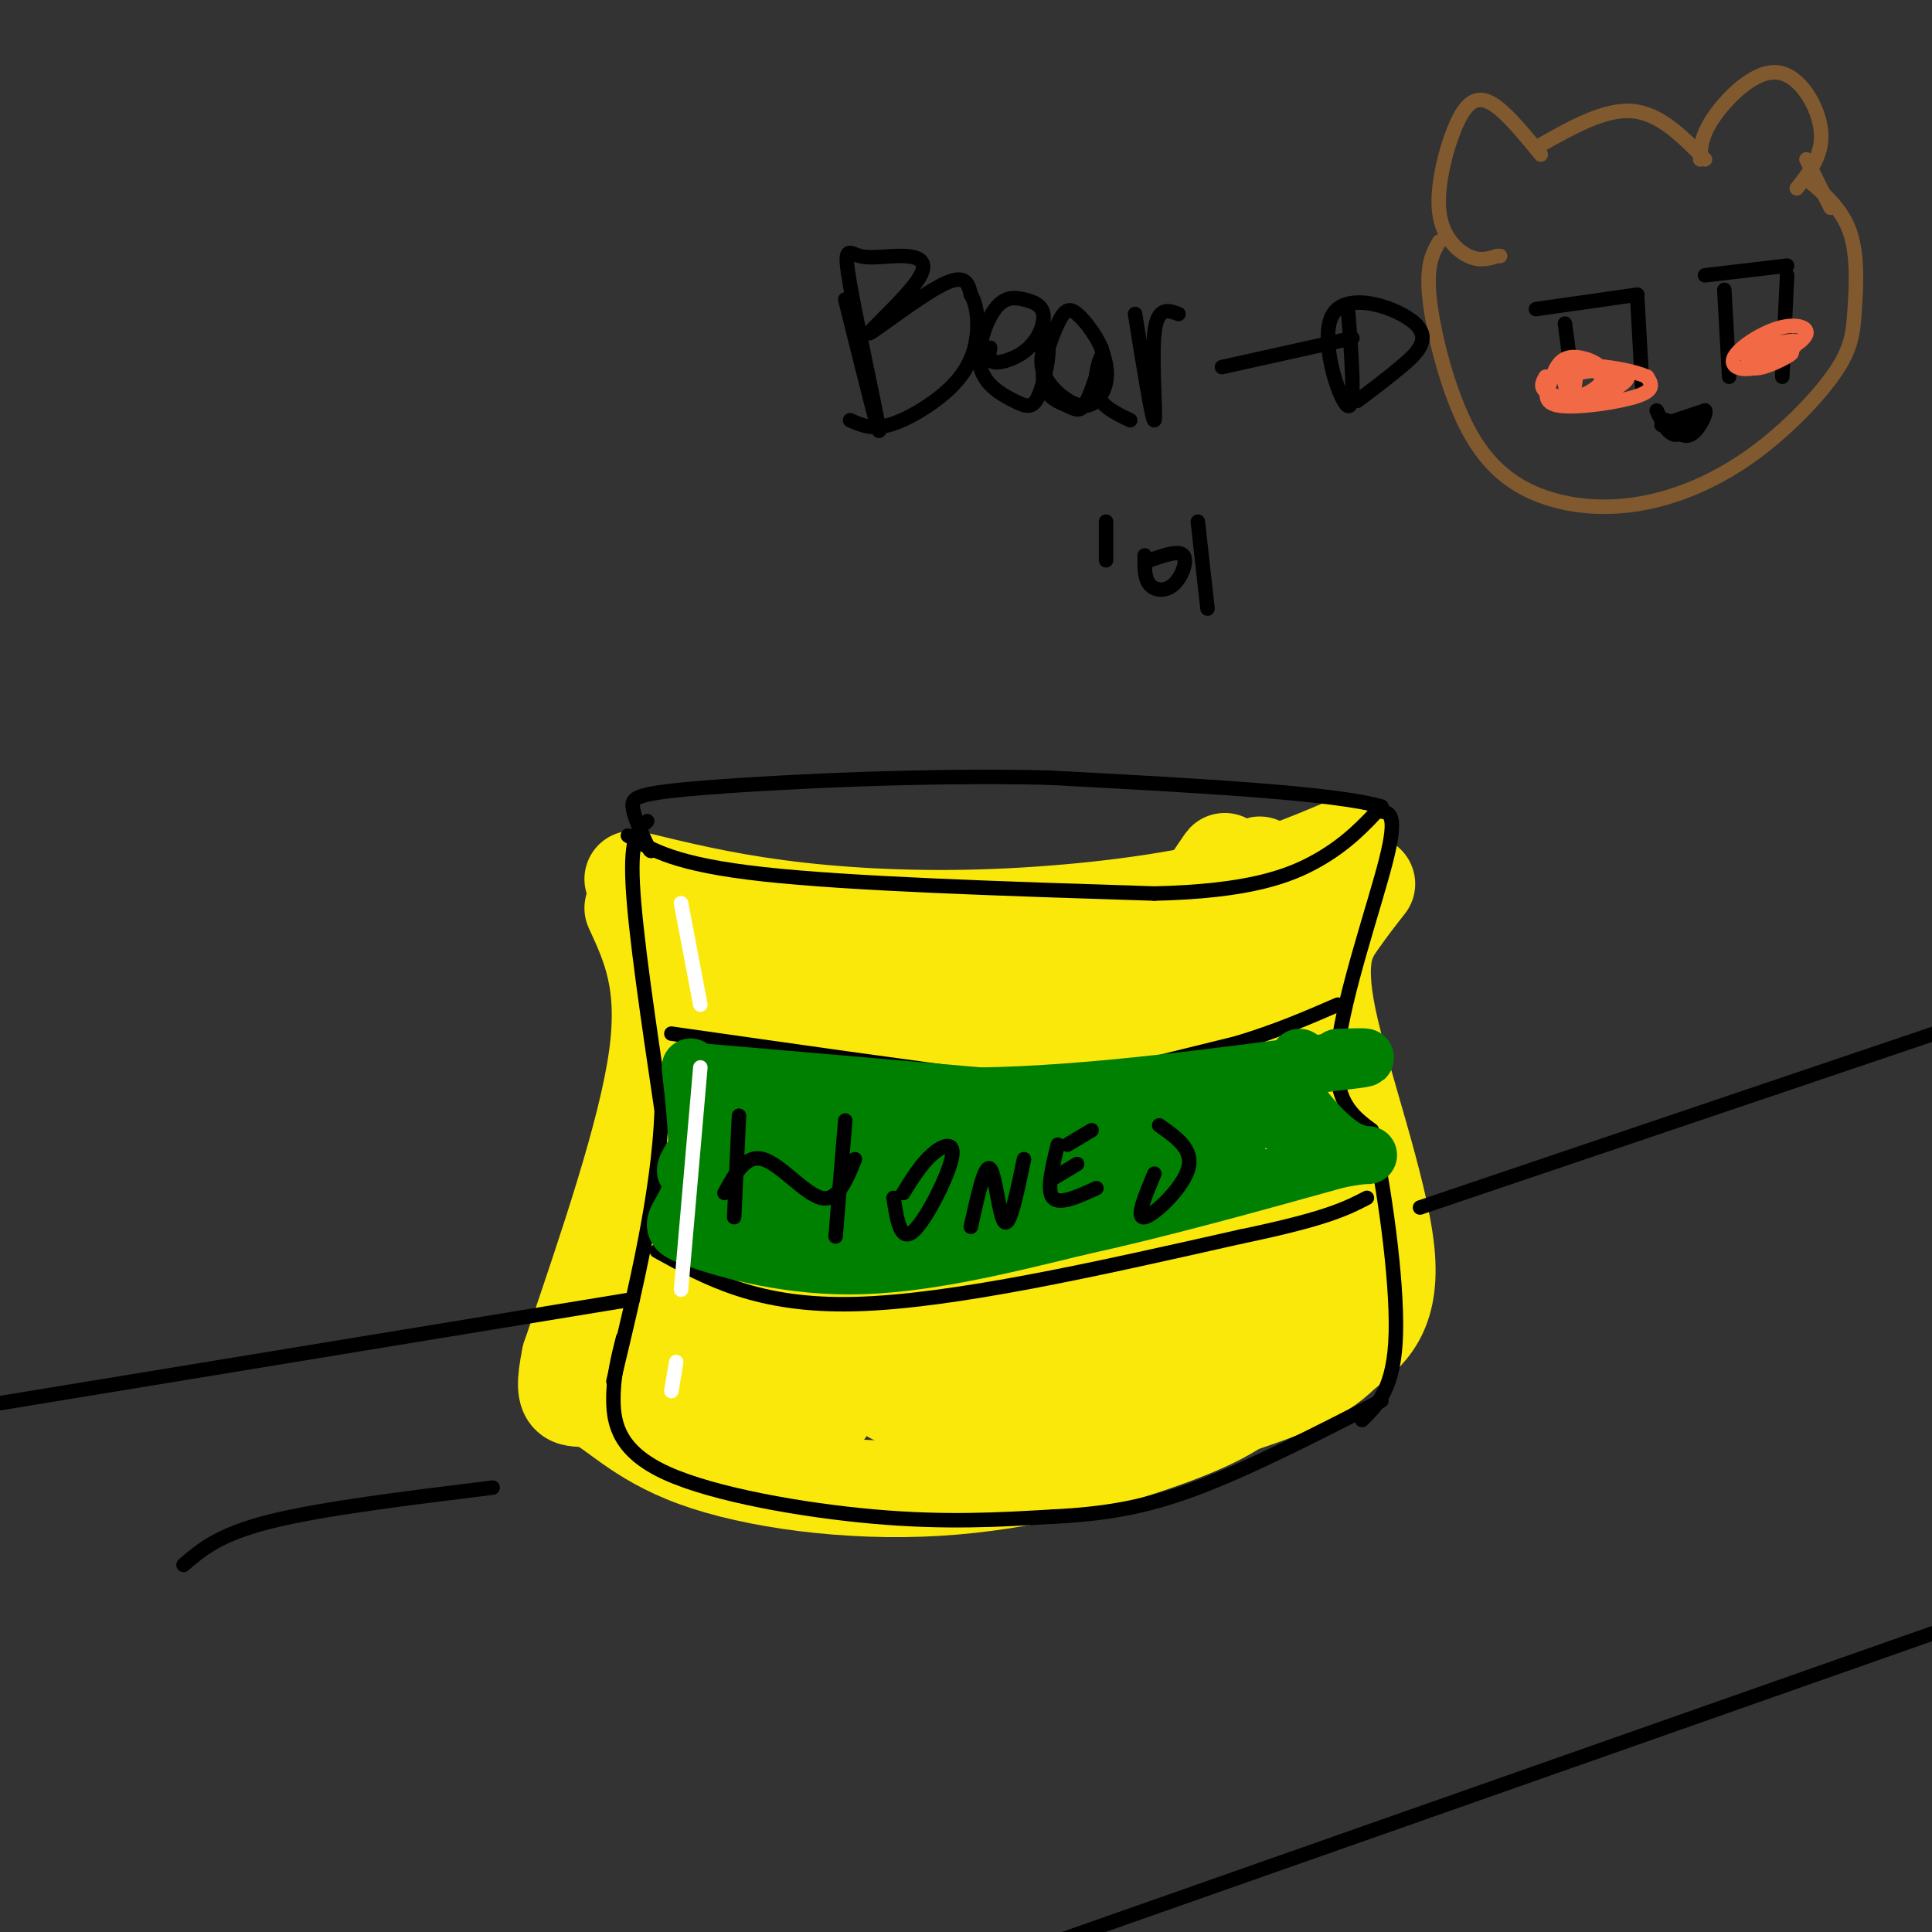 <svg viewBox='0 0 400 400' version='1.1' xmlns='http://www.w3.org/2000/svg' xmlns:xlink='http://www.w3.org/1999/xlink'><rect x="0" y="0" width="400" height="400" fill="#333333" stroke="none"/><g fill='none' stroke='rgb(250,232,11)' stroke-width='20' stroke-linecap='round' stroke-linejoin='round'><path d='M131,182c9.119,2.220 18.238,4.440 30,6c11.762,1.560 26.167,2.458 42,2c15.833,-0.458 33.095,-2.274 46,-5c12.905,-2.726 21.452,-6.363 30,-10'/><path d='M131,188c3.583,7.750 7.167,15.500 5,31c-2.167,15.500 -10.083,38.750 -18,62'/><path d='M118,281c-2.297,11.033 0.960,7.616 5,9c4.040,1.384 8.864,7.570 21,12c12.136,4.430 31.583,7.105 50,6c18.417,-1.105 35.805,-5.990 47,-10c11.195,-4.010 16.199,-7.146 20,-11c3.801,-3.854 6.401,-8.427 9,-13'/><path d='M283,183c-1.899,2.423 -3.798,4.845 -6,8c-2.202,3.155 -4.708,7.042 -2,20c2.708,12.958 10.631,34.988 12,48c1.369,13.012 -3.815,17.006 -9,21'/><path d='M278,280c-5.167,5.333 -13.583,8.167 -22,11'/><path d='M143,201c-3.250,10.161 -6.500,20.321 -2,14c4.500,-6.321 16.750,-29.125 14,-22c-2.750,7.125 -20.500,44.179 -21,50c-0.500,5.821 16.250,-19.589 33,-45'/><path d='M167,198c2.375,-3.260 -8.188,11.089 -19,30c-10.812,18.911 -21.872,42.385 -13,33c8.872,-9.385 37.677,-51.629 44,-63c6.323,-11.371 -9.836,8.131 -25,32c-15.164,23.869 -29.333,52.105 -23,47c6.333,-5.105 33.166,-43.553 60,-82'/><path d='M191,195c2.897,-4.731 -19.859,24.440 -32,44c-12.141,19.560 -13.667,29.507 -18,40c-4.333,10.493 -11.473,21.530 7,-5c18.473,-26.530 62.560,-90.627 59,-83c-3.560,7.627 -54.766,86.976 -58,95c-3.234,8.024 41.505,-55.279 59,-80c17.495,-24.721 7.748,-10.861 -2,3'/><path d='M206,209c-5.257,6.462 -17.398,21.116 -27,37c-9.602,15.884 -16.665,32.999 -21,44c-4.335,11.001 -5.940,15.887 12,-13c17.940,-28.887 55.427,-91.547 54,-88c-1.427,3.547 -41.769,73.301 -56,100c-14.231,26.699 -2.352,10.343 14,-12c16.352,-22.343 37.176,-50.671 58,-79'/><path d='M240,198c14.121,-20.013 20.425,-30.545 3,-3c-17.425,27.545 -58.577,93.168 -58,94c0.577,0.832 42.884,-63.125 62,-91c19.116,-27.875 15.041,-19.668 8,-9c-7.041,10.668 -17.050,23.795 -31,47c-13.950,23.205 -31.843,56.487 -25,50c6.843,-6.487 38.421,-52.744 70,-99'/><path d='M269,187c-6.405,12.736 -57.416,94.076 -63,105c-5.584,10.924 34.260,-48.570 53,-76c18.740,-27.430 16.375,-22.798 -2,4c-18.375,26.798 -52.760,75.760 -54,78c-1.240,2.240 30.666,-42.243 48,-65c17.334,-22.757 20.095,-23.788 15,-13c-5.095,10.788 -18.048,33.394 -31,56'/><path d='M235,276c-8.226,13.831 -13.292,20.409 -3,6c10.292,-14.409 35.940,-49.805 36,-46c0.060,3.805 -25.470,46.813 -26,50c-0.530,3.188 23.940,-33.445 30,-40c6.060,-6.555 -6.292,16.966 -8,22c-1.708,5.034 7.226,-8.419 9,-12c1.774,-3.581 -3.613,2.709 -9,9'/><path d='M264,265c-11.266,6.365 -34.931,17.776 -46,23c-11.069,5.224 -9.540,4.259 -14,3c-4.460,-1.259 -14.907,-2.812 -15,-2c-0.093,0.812 10.167,3.988 20,4c9.833,0.012 19.238,-3.139 22,-5c2.762,-1.861 -1.119,-2.430 -5,-3'/></g>
<g fill='none' stroke='rgb(0,0,0)' stroke-width='3' stroke-linecap='round' stroke-linejoin='round'><path d='M130,173c4.917,3.000 9.833,6.000 28,8c18.167,2.000 49.583,3.000 81,4'/><path d='M239,185c19.578,-0.444 28.022,-3.556 34,-7c5.978,-3.444 9.489,-7.222 13,-11'/><path d='M286,167c-9.333,-2.833 -39.167,-4.417 -69,-6'/><path d='M217,161c-25.524,-0.619 -54.833,0.833 -70,2c-15.167,1.167 -16.190,2.048 -16,4c0.190,1.952 1.595,4.976 3,8'/><path d='M134,175c0.667,1.500 0.833,1.250 1,1'/><path d='M134,170c-1.750,1.500 -3.500,3.000 -3,13c0.500,10.000 3.250,28.500 6,47'/><path d='M137,230c-0.667,17.167 -5.333,36.583 -10,56'/><path d='M129,277c-1.030,4.065 -2.060,8.131 -2,13c0.060,4.869 1.208,10.542 11,15c9.792,4.458 28.226,7.702 43,9c14.774,1.298 25.887,0.649 37,0'/><path d='M218,314c10.733,-0.533 19.067,-1.867 30,-6c10.933,-4.133 24.467,-11.067 38,-18'/><path d='M286,168c1.689,0.267 3.378,0.533 1,10c-2.378,9.467 -8.822,28.133 -10,39c-1.178,10.867 2.911,13.933 7,17'/><path d='M284,234c2.511,11.178 5.289,30.622 5,42c-0.289,11.378 -3.644,14.689 -7,18'/><path d='M139,214c25.533,3.644 51.067,7.289 65,9c13.933,1.711 16.267,1.489 23,0c6.733,-1.489 17.867,-4.244 29,-7'/><path d='M256,216c8.333,-2.500 14.667,-5.250 21,-8'/><path d='M136,259c10.417,5.750 20.833,11.500 41,11c20.167,-0.500 50.083,-7.250 80,-14'/><path d='M257,256c17.667,-3.667 21.833,-5.833 26,-8'/></g>
<g fill='none' stroke='rgb(0,128,0)' stroke-width='12' stroke-linecap='round' stroke-linejoin='round'><path d='M143,221c0.933,8.244 1.867,16.489 1,22c-0.867,5.511 -3.533,8.289 -4,10c-0.467,1.711 1.267,2.356 3,3'/><path d='M143,256c5.711,2.156 18.489,6.044 33,6c14.511,-0.044 30.756,-4.022 47,-8'/><path d='M223,254c16.833,-3.667 35.417,-8.833 54,-14'/><path d='M277,240c9.548,-1.905 6.417,0.333 2,-2c-4.417,-2.333 -10.119,-9.238 -12,-13c-1.881,-3.762 0.060,-4.381 2,-5'/><path d='M269,220c0.333,-1.000 0.167,-1.000 0,-1'/><path d='M145,222c0.000,0.000 58.000,5.000 58,5'/><path d='M203,227c21.667,-0.333 46.833,-3.667 72,-7'/><path d='M275,220c12.333,-1.333 7.167,-1.167 2,-1'/><path d='M151,229c-6.137,8.089 -12.274,16.179 -7,13c5.274,-3.179 21.960,-17.625 23,-17c1.040,0.625 -13.567,16.322 -20,24c-6.433,7.678 -4.694,7.336 3,1c7.694,-6.336 21.341,-18.668 23,-20c1.659,-1.332 -8.671,8.334 -19,18'/><path d='M154,248c-5.600,4.925 -10.099,8.239 -2,3c8.099,-5.239 28.797,-19.031 33,-20c4.203,-0.969 -8.089,10.884 -14,17c-5.911,6.116 -5.440,6.495 3,0c8.440,-6.495 24.849,-19.864 25,-19c0.151,0.864 -15.957,15.961 -18,19c-2.043,3.039 9.978,-5.981 22,-15'/><path d='M203,233c-3.431,2.792 -23.009,17.273 -21,17c2.009,-0.273 25.604,-15.299 36,-21c10.396,-5.701 7.592,-2.077 0,4c-7.592,6.077 -19.973,14.608 -15,13c4.973,-1.608 27.300,-13.356 32,-15c4.700,-1.644 -8.229,6.816 -12,10c-3.771,3.184 1.614,1.092 7,-1'/><path d='M230,240c4.644,-1.933 12.756,-6.267 19,-8c6.244,-1.733 10.622,-0.867 15,0'/><path d='M155,250c19.444,1.044 38.889,2.089 54,1c15.111,-1.089 25.889,-4.311 33,-7c7.111,-2.689 10.556,-4.844 14,-7'/></g>
<g fill='none' stroke='rgb(0,0,0)' stroke-width='3' stroke-linecap='round' stroke-linejoin='round'><path d='M153,231c0.000,0.000 -1.000,21.000 -1,21'/><path d='M150,247c2.200,-4.022 4.400,-8.044 8,-7c3.600,1.044 8.600,7.156 12,8c3.400,0.844 5.200,-3.578 7,-8'/><path d='M175,232c0.000,0.000 -2.000,24.000 -2,24'/><path d='M185,248c0.702,4.577 1.405,9.155 4,7c2.595,-2.155 7.083,-11.042 8,-15c0.917,-3.958 -1.738,-2.988 -4,-1c-2.262,1.988 -4.131,4.994 -6,8'/><path d='M201,254c1.444,-6.578 2.889,-13.156 4,-12c1.111,1.156 1.889,10.044 3,11c1.111,0.956 2.556,-6.022 4,-13'/><path d='M219,237c-1.167,4.750 -2.333,9.500 -1,11c1.333,1.500 5.167,-0.250 9,-2'/><path d='M218,244c0.000,0.000 5.000,-3.000 5,-3'/><path d='M221,237c0.000,0.000 5.000,-3.000 5,-3'/><path d='M240,233c3.578,2.489 7.156,4.978 6,9c-1.156,4.022 -7.044,9.578 -9,10c-1.956,0.422 0.022,-4.289 2,-9'/></g>
<g fill='none' stroke='rgb(255,255,255)' stroke-width='3' stroke-linecap='round' stroke-linejoin='round'><path d='M141,187c0.000,0.000 4.000,21.000 4,21'/><path d='M145,221c0.000,0.000 -4.000,46.000 -4,46'/><path d='M140,282c0.000,0.000 -1.000,6.000 -1,6'/></g>
<g fill='none' stroke='rgb(129,89,47)' stroke-width='3' stroke-linecap='round' stroke-linejoin='round'><path d='M298,50c-1.398,2.417 -2.796,4.835 -2,12c0.796,7.165 3.785,19.078 8,27c4.215,7.922 9.654,11.854 16,14c6.346,2.146 13.598,2.507 21,1c7.402,-1.507 14.953,-4.882 22,-10c7.047,-5.118 13.590,-11.980 17,-17c3.410,-5.020 3.687,-8.198 4,-13c0.313,-4.802 0.661,-11.229 -1,-16c-1.661,-4.771 -5.330,-7.885 -9,-11'/><path d='M319,32c-3.986,-4.885 -7.971,-9.770 -11,-11c-3.029,-1.230 -5.100,1.196 -7,6c-1.900,4.804 -3.627,11.986 -3,17c0.627,5.014 3.608,7.861 6,9c2.392,1.139 4.196,0.569 6,0'/><path d='M310,53c1.000,0.000 0.500,0.000 0,0'/><path d='M319,30c6.667,-3.750 13.333,-7.500 19,-7c5.667,0.500 10.333,5.250 15,10'/><path d='M352,33c0.095,-2.500 0.190,-5.000 3,-9c2.810,-4.000 8.333,-9.500 13,-9c4.667,0.500 8.476,7.000 9,12c0.524,5.000 -2.238,8.500 -5,12'/><path d='M374,33c0.000,0.000 5.000,10.000 5,10'/></g>
<g fill='none' stroke='rgb(0,0,0)' stroke-width='3' stroke-linecap='round' stroke-linejoin='round'><path d='M353,57c0.000,0.000 17.000,-2.000 17,-2'/><path d='M318,64c0.000,0.000 21.000,-3.000 21,-3'/><path d='M357,60c0.000,0.000 1.000,18.000 1,18'/><path d='M370,57c0.000,0.000 -1.000,21.000 -1,21'/><path d='M324,67c0.000,0.000 2.000,15.000 2,15'/><path d='M339,62c0.000,0.000 1.000,18.000 1,18'/><path d='M344,88c0.000,0.000 9.000,-3.000 9,-3'/><path d='M343,85c1.167,2.500 2.333,5.000 4,5c1.667,0.000 3.833,-2.500 6,-5'/><path d='M353,85c0.489,0.467 -1.289,4.133 -3,5c-1.711,0.867 -3.356,-1.067 -5,-3'/></g>
<g fill='none' stroke='rgb(242,105,70)' stroke-width='3' stroke-linecap='round' stroke-linejoin='round'><path d='M320,78c-0.592,1.035 -1.183,2.070 0,3c1.183,0.930 4.141,1.754 7,1c2.859,-0.754 5.619,-3.086 5,-5c-0.619,-1.914 -4.616,-3.411 -7,-3c-2.384,0.411 -3.154,2.729 -4,5c-0.846,2.271 -1.766,4.496 2,5c3.766,0.504 12.219,-0.713 16,-2c3.781,-1.287 2.891,-2.643 2,-4'/><path d='M341,78c-3.007,-1.400 -11.523,-2.899 -15,-2c-3.477,0.899 -1.913,4.197 -1,6c0.913,1.803 1.176,2.110 4,1c2.824,-1.110 8.210,-3.636 8,-5c-0.210,-1.364 -6.015,-1.564 -9,-1c-2.985,0.564 -3.151,1.894 -3,3c0.151,1.106 0.617,1.990 3,2c2.383,0.010 6.681,-0.854 7,-2c0.319,-1.146 -3.340,-2.573 -7,-4'/><path d='M328,76c-1.500,0.000 -1.750,2.000 -2,4'/><path d='M361,72c2.176,0.804 4.351,1.608 7,1c2.649,-0.608 5.771,-2.627 6,-4c0.229,-1.373 -2.436,-2.100 -6,-1c-3.564,1.100 -8.027,4.027 -9,6c-0.973,1.973 1.546,2.993 5,2c3.454,-0.993 7.844,-3.998 8,-5c0.156,-1.002 -3.922,-0.001 -8,1'/><path d='M364,72c-1.754,0.722 -2.140,2.029 -2,3c0.140,0.971 0.807,1.608 3,1c2.193,-0.608 5.912,-2.459 6,-3c0.088,-0.541 -3.456,0.230 -7,1'/></g>
<g fill='none' stroke='rgb(0,0,0)' stroke-width='3' stroke-linecap='round' stroke-linejoin='round'><path d='M175,62c3.640,14.630 7.280,29.260 7,27c-0.280,-2.260 -4.480,-21.409 -6,-30c-1.520,-8.591 -0.359,-6.625 2,-6c2.359,0.625 5.917,-0.092 9,0c3.083,0.092 5.692,0.994 3,5c-2.692,4.006 -10.686,11.117 -10,11c0.686,-0.117 10.053,-7.462 15,-10c4.947,-2.538 5.473,-0.269 6,2'/><path d='M201,61c1.352,2.083 1.734,6.290 1,10c-0.734,3.710 -2.582,6.922 -6,10c-3.418,3.078 -8.405,6.022 -12,7c-3.595,0.978 -5.797,-0.011 -8,-1'/><path d='M205,72c-0.257,1.418 -0.514,2.836 1,3c1.514,0.164 4.799,-0.926 7,-3c2.201,-2.074 3.320,-5.131 3,-7c-0.320,-1.869 -2.077,-2.550 -4,-3c-1.923,-0.450 -4.011,-0.669 -6,2c-1.989,2.669 -3.878,8.226 -3,12c0.878,3.774 4.523,5.766 7,7c2.477,1.234 3.786,1.711 5,-1c1.214,-2.711 2.334,-8.610 2,-10c-0.334,-1.390 -2.120,1.731 -1,5c1.120,3.269 5.148,6.688 8,7c2.852,0.312 4.529,-2.482 5,-5c0.471,-2.518 -0.265,-4.759 -1,-7'/><path d='M228,72c-1.111,-2.614 -3.390,-5.650 -5,-7c-1.610,-1.350 -2.551,-1.014 -4,2c-1.449,3.014 -3.406,8.707 -3,12c0.406,3.293 3.175,4.186 5,5c1.825,0.814 2.706,1.548 4,-1c1.294,-2.548 3.002,-8.378 3,-9c-0.002,-0.622 -1.715,3.965 -1,7c0.715,3.035 3.857,4.517 7,6'/><path d='M235,65c1.800,11.200 3.600,22.400 4,22c0.400,-0.400 -0.600,-12.400 0,-18c0.600,-5.600 2.800,-4.800 5,-4'/><path d='M253,76c0.000,0.000 27.000,-6.000 27,-6'/><path d='M279,63c0.864,11.027 1.729,22.054 0,21c-1.729,-1.054 -6.051,-14.190 -3,-19c3.051,-4.810 13.475,-1.295 17,2c3.525,3.295 0.150,6.370 -3,9c-3.150,2.630 -6.075,4.815 -9,7'/><path d='M229,108c0.000,0.000 0.000,8.000 0,8'/><path d='M237,115c-0.042,2.351 -0.083,4.702 1,6c1.083,1.298 3.292,1.542 5,0c1.708,-1.542 2.917,-4.869 2,-6c-0.917,-1.131 -3.958,-0.065 -7,1'/><path d='M248,108c0.000,0.000 2.000,18.000 2,18'/><path d='M131,269c0.000,0.000 -134.000,22.000 -134,22'/><path d='M294,250c0.000,0.000 136.000,-46.000 136,-46'/><path d='M213,404c0.000,0.000 199.000,-70.000 199,-70'/><path d='M38,324c3.667,-3.167 7.333,-6.333 18,-9c10.667,-2.667 28.333,-4.833 46,-7'/></g>
</svg>